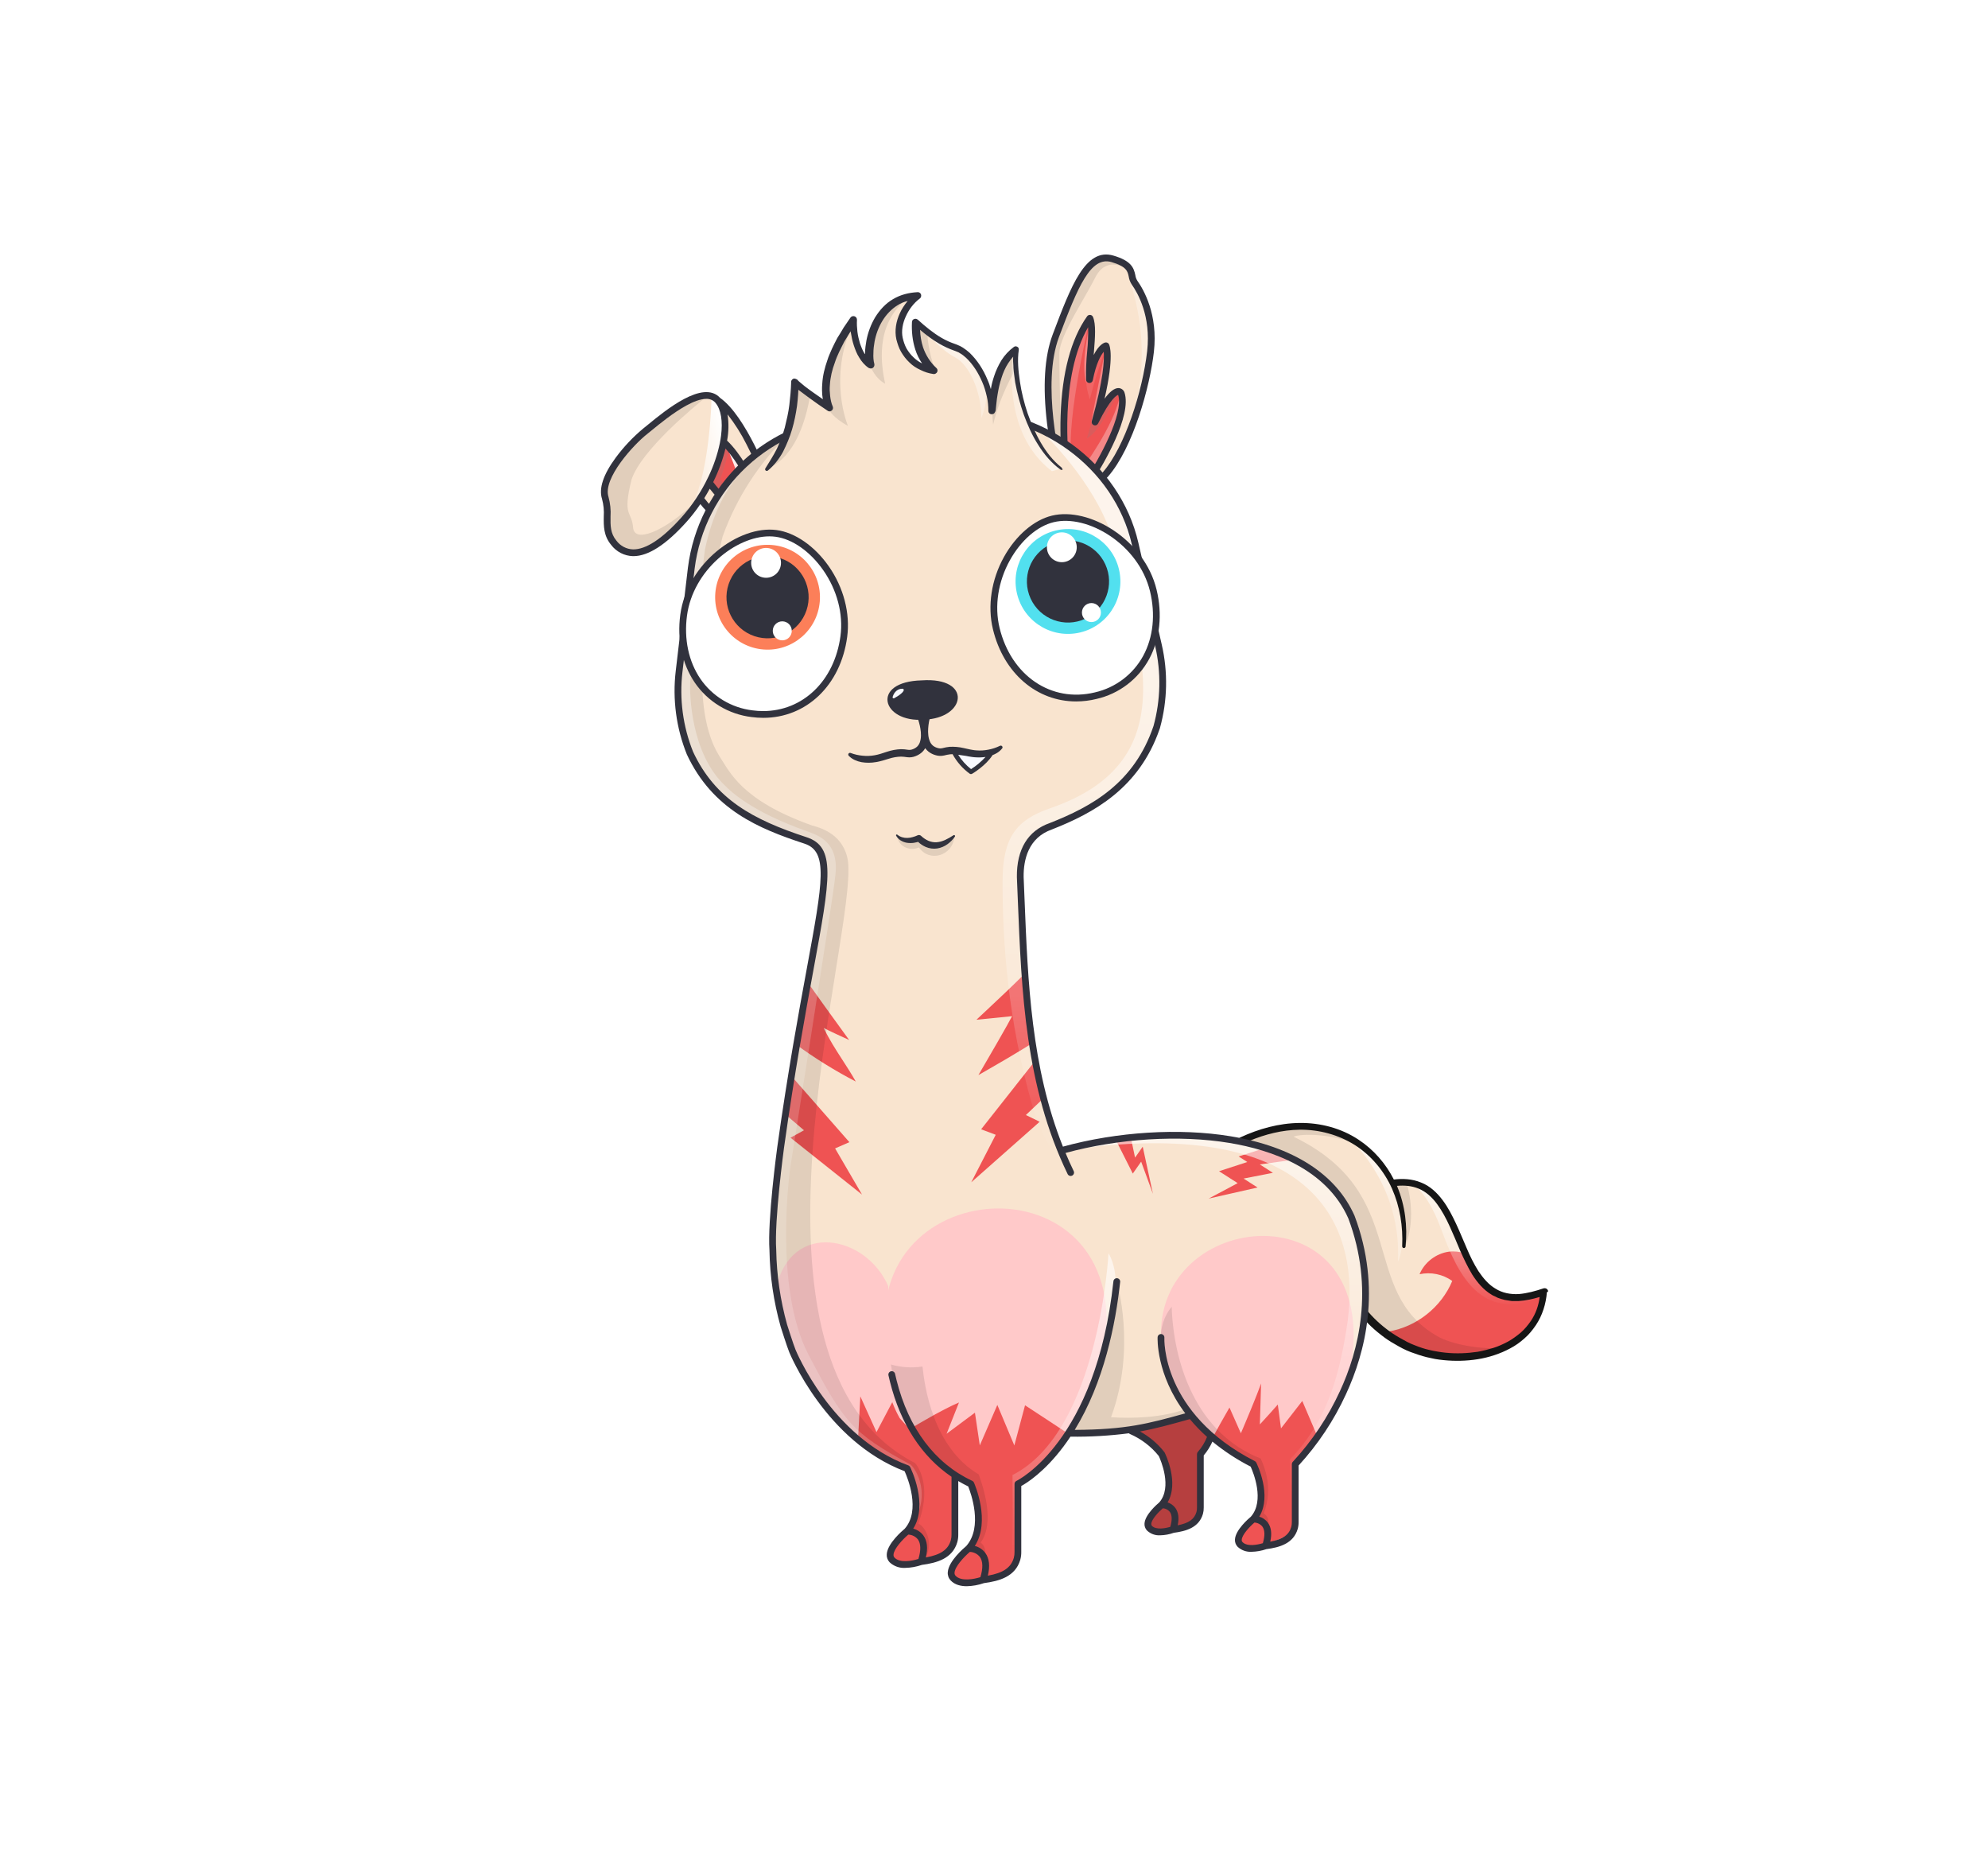<svg width="882" height="824" viewBox="0 0 882 824" fill="none" xmlns="http://www.w3.org/2000/svg">
<g id="alpaca">
<g>
    <defs>
        <linearGradient x1="84.071%" y1="96.129%" x2="84.071%" y2="7.604%" id="linearGradient-1">
            <stop stop-color="#FFFFFF" stop-opacity="0" offset="0%"></stop>
            <stop stop-color="#FFFFFF" offset="100%"></stop>
        </linearGradient>
        <linearGradient x1="63.959%" y1="98.856%" x2="63.959%" y2="2.256%" id="linearGradient-2">
            <stop stop-color="#FFFFFF" stop-opacity="0" offset="0%"></stop>
            <stop stop-color="#FFFFFF" offset="100%"></stop>
        </linearGradient>
    </defs>
    <g id="Alpacas" stroke="none" stroke-width="1" fill="none" fill-rule="evenodd">
        <g id="tail/fox">
            <g></g>
            <rect id="Rectangle" fill="#E5E5E5" fill-rule="nonzero" opacity="0" x="0" y="0" width="882" height="824"></rect>
            <rect id="Rectangle-997" fill="#FFFBFB" fill-rule="nonzero" opacity="0" x="129" y="0" width="624" height="824" rx="120"></rect>
            <g id="#F9E4CF" transform="translate(551, 499)" fill="#F9E4CF" fill-rule="nonzero">
                <path d="M71.8,53.9 C74.7,15.1 40.7,-12.3 0,6.9 C0,6.9 34.2,25.6 45.6,68.5 C50.2,80.3 59.1,90.3 70.2,96.4 C92.1,109.2 131.8,104.2 134.4,74 C88.9,90.8 104.9,20.4 67.4,25.7" id="Vector"></path>
            </g>
            <g id="#EF5353" transform="translate(616, 555)" fill="#EF5353" fill-rule="nonzero">
                <path d="M69.2,18 C47.8,25.9 40,14.6 33.9,0.9 C31.6,0.2 29.2,-0.1 26.8,0.2 C21.1,1 16,4.9 13.8,10.2 C18.8,9.1 24.2,10.2 28.3,13.2 C23.5,24.8 12.4,33.6 0,35.6 C0.8,36.8 1.7,37.8 2.6,38.9 C3.4,39.4 4.3,39.9 5.1,40.4 C27,53.2 66.6,48.2 69.2,18 Z" id="Vector_2"></path>
            </g>
            <g id="shadow" transform="translate(551, 499)" fill="#000000" fill-rule="nonzero" opacity="0.1">
                <path d="M86.7,93.7 C51.4,73.5 75.1,30.4 22.9,5.2 C25.8,3.8 41.3,3.4 54.2,10.1 C32.5,-5.2 10.6,2 0,7 C0,7 34.2,25.7 45.6,68.6 C55.4,94.8 86.8,110.8 116.4,98.9 C105.5,99.7 93,97.3 86.7,93.7 Z" id="Vector_3"></path>
                <path d="M73.3,26.6 C73.3,26.6 77.7,40.6 72.5,53.7 C72.2,52.3 71.3,34.4 67.9,26.6 C70.2,26.2 73.3,26.6 73.3,26.6 Z" id="Vector_4"></path>
            </g>
            <g id="highlight" transform="translate(599, 506)" fill-rule="nonzero" opacity="0.6">
                <path d="M0.9,0.3 C0.9,0.3 23,20.3 21.2,53.6 C23.1,50.8 30.7,19 0.9,0.3 Z" id="Vector_5" fill="url(#linearGradient-1)"></path>
                <path d="M27.9,19.4 C27.9,19.4 34.1,22.6 40,38.2 C45.9,53.8 55.8,82.2 84.3,69.1 C79,69.1 63.2,76.8 50.4,48.6 C43.1,32.4 41.4,24.9 27.9,19.4 Z" id="Vector_6" fill="url(#linearGradient-2)"></path>
            </g>
            <g id="stroke" transform="translate(549, 498)" fill="#161616" fill-rule="nonzero">
                <path d="M137.8,74.5 C137.5,73.6 136.6,73.2 135.7,73.5 C132.1,74.7 128.5,75.7 124.8,76 C121.1,76.2 117.5,75.5 114.5,73.6 C111.4,71.8 109,68.9 106.9,65.8 C104.9,62.6 103.2,59.2 101.7,55.6 C100.1,52 98.7,48.4 97,44.8 C95.3,41.2 93.5,37.6 91,34.3 C88.6,31.1 85.4,28 81.4,26.5 C77.5,24.9 73.3,24.7 69.4,25.2 C65.8,18.1 60.4,11.9 53.7,7.5 C46,2.4 36.8,5.86197757e-14 27.6,0.1 C18.4,0.2 9.5,2.7 1.3,6.5 C1,6.6 0.8,6.8 0.6,7.1 C0.2,7.8 0.4,8.8 1.1,9.2 L1.2,9.2 C6.6,12.4 11.8,16.5 16.4,20.9 C21.1,25.3 25.4,30.1 29.2,35.3 C29.7,35.9 30.2,36.6 30.6,37.2 L31.9,39.2 C32.8,40.6 33.7,41.9 34.5,43.3 L36.9,47.5 L37.5,48.5 L38,49.6 L39,51.8 L40,54 L40.5,55.1 L40.9,56.2 L42.7,60.7 C43.3,62.2 43.8,63.7 44.2,65.3 L45.6,69.9 L45.6,70 L45.6,70.1 C49.3,79.5 55.6,87.9 63.7,94.1 C65.7,95.7 67.8,97.1 70,98.3 C72.2,99.6 74.4,100.8 76.8,101.7 C79.2,102.6 81.6,103.4 84,104 C85.2,104.3 86.5,104.5 87.7,104.8 C89,105 90.2,105.2 91.5,105.3 C96.5,105.8 101.6,105.7 106.6,104.9 C109.1,104.5 111.6,103.9 114,103.1 C116.4,102.3 118.8,101.3 121,100.1 C123.3,98.9 125.4,97.4 127.3,95.7 C129.3,94 130.9,92 132.4,89.8 C135.3,85.5 136.9,80.3 137.3,75.2 C137.9,74.9 137.9,74.7 137.8,74.5 Z M130.2,87.9 C128.9,89.8 127.4,91.6 125.7,93.1 C123.9,94.6 122,96 120,97.1 C117.9,98.2 115.8,99.2 113.5,99.9 C111.2,100.6 108.9,101.2 106.6,101.6 C101.9,102.3 97.1,102.5 92.3,102 C91.1,101.9 89.9,101.7 88.7,101.5 C87.5,101.3 86.3,101.1 85.2,100.8 C82.9,100.3 80.6,99.5 78.4,98.6 C76.2,97.8 74.1,96.6 72,95.4 C69.9,94.2 67.9,92.9 66,91.4 C58.4,85.6 52.4,77.7 48.9,68.8 L47.5,64.2 C47,62.6 46.6,61 45.9,59.5 L44.1,54.9 L43.6,53.7 L43.1,52.6 L42,50.4 L40.9,48.2 L40.4,47.1 L39.8,46 L37.3,41.7 C36.5,40.3 35.5,38.9 34.6,37.5 L33.2,35.4 C32.7,34.7 32.2,34.1 31.7,33.4 C27.8,28 23.3,23.1 18.5,18.6 C14.3,14.7 10,11.2 5.2,8.1 C12.3,5.1 19.9,3.2 27.6,3.1 C36.2,3 44.8,5.3 52.1,9.9 C59.3,14.5 65.1,21.4 68.6,29.3 C72.1,37.2 73.5,46 73.1,54.8 C73.1,55.2 73.4,55.6 73.8,55.6 C74.2,55.6 74.6,55.3 74.6,54.9 C75.5,46 74.4,36.7 70.9,28.3 C70.9,28.2 70.8,28.1 70.8,28 C74.1,27.7 77.4,28 80.3,29.2 C83.6,30.5 86.4,33.1 88.6,36.1 C90.8,39.1 92.6,42.5 94.2,46 C95.8,49.5 97.3,53.1 98.8,56.7 C100.4,60.3 102.1,63.9 104.2,67.4 C106.4,70.8 109.1,74.1 112.8,76.3 C113.2,76.6 113.7,76.8 114.2,77 L115.6,77.7 C116.6,78.1 117.6,78.3 118.6,78.6 C119.6,78.8 120.7,78.9 121.7,79.1 L124.8,79.1 C128,78.9 131.1,78.2 134.1,77.3 C133.6,81.2 132.3,84.8 130.2,87.9 Z" id="Vector_7"></path>
            </g>
        </g>
    </g>
</g>

    <g id="ears/rabbits">
     <defs>
        <linearGradient id="paint0_linear" x1="511.805" y1="-42.333" x2="525.252" y2="-42.333" gradientUnits="userSpaceOnUse">
            <stop stop-color="#808080"/>
            <stop offset="0.14" stop-color="#797979"/>
            <stop offset="0.35" stop-color="#646464"/>
            <stop offset="0.6" stop-color="#434343"/>
            <stop offset="0.89" stop-color="#141414"/>
            <stop offset="1"/>
        </linearGradient>
        <linearGradient id="paint1_linear" x1="523.032" y1="-50.942" x2="532.037" y2="-50.942" gradientUnits="userSpaceOnUse">
            <stop stop-color="#808080"/>
            <stop offset="0.14" stop-color="#797979"/>
            <stop offset="0.35" stop-color="#646464"/>
            <stop offset="0.6" stop-color="#434343"/>
            <stop offset="0.89" stop-color="#141414"/>
            <stop offset="1"/>
        </linearGradient>
        <linearGradient id="paint2_linear" x1="522.017" y1="-32.846" x2="537.814" y2="-32.846" gradientUnits="userSpaceOnUse">
            <stop stop-color="#808080"/>
            <stop offset="0.14" stop-color="#797979"/>
            <stop offset="0.35" stop-color="#646464"/>
            <stop offset="0.6" stop-color="#434343"/>
            <stop offset="0.89" stop-color="#141414"/>
            <stop offset="1"/>
        </linearGradient>
        <linearGradient id="paint3_linear" x1="544.727" y1="-64.779" x2="552.768" y2="-64.779" gradientUnits="userSpaceOnUse">
            <stop stop-color="white" stop-opacity="0.502"/>
            <stop offset="1" stop-color="white"/>
        </linearGradient>
        <linearGradient id="paint4_linear" x1="519.278" y1="-23.319" x2="537.652" y2="-23.319" gradientUnits="userSpaceOnUse">
            <stop stop-color="white" stop-opacity="0.502"/>
            <stop offset="1" stop-color="white"/>
        </linearGradient>
        <linearGradient id="paint5_linear" x1="524.393" y1="-44.576" x2="531.601" y2="-44.576" gradientUnits="userSpaceOnUse">
            <stop stop-color="white" stop-opacity="0.502"/>
            <stop offset="1" stop-color="white"/>
        </linearGradient>
        <linearGradient id="paint6_linear" x1="522.496" y1="-59.636" x2="525.444" y2="-59.636" gradientUnits="userSpaceOnUse">
            <stop stop-color="white" stop-opacity="0.502"/>
            <stop offset="1" stop-color="white"/>
        </linearGradient>
        <linearGradient id="paint7_linear" x1="353.232" y1="-15.221" x2="367.387" y2="-15.221" gradientUnits="userSpaceOnUse">
            <stop stop-color="#808080"/>
            <stop offset="0.14" stop-color="#797979"/>
            <stop offset="0.35" stop-color="#646464"/>
            <stop offset="0.6" stop-color="#434343"/>
            <stop offset="0.89" stop-color="#141414"/>
            <stop offset="1"/>
        </linearGradient>
        <linearGradient id="paint8_linear" x1="301.969" y1="231.614" x2="332.125" y2="222.43" gradientUnits="userSpaceOnUse">
            <stop stop-color="white" stop-opacity="0"/>
            <stop offset="1" stop-color="white"/>
        </linearGradient>
        <linearGradient id="paint9_linear" x1="329.328" y1="200.669" x2="341.359" y2="219.568" gradientUnits="userSpaceOnUse">
            <stop stop-color="white"/>
            <stop offset="1" stop-color="white" stop-opacity="0"/>
        </linearGradient>
    </defs>
        <g id="right">
            <g id="#F9E4CF">
                <path id="Path 4452" d="M470.1 209.737C470.1 209.737 459.84 171.7 468.442 148.9C477.044 126.1 483.025 111.7 493.598 114.823C504.171 117.946 501.02 122.088 503.333 125.335C505.646 128.582 512.333 139.252 510.445 155.883C508.557 172.514 500.933 198.46 490.44 210.423C479.947 222.386 470.1 209.737 470.1 209.737Z" fill="#F9E4CF"/>
            </g>
            <g id="#EF5353">
                <path id="Path 4453" d="M473.242 210.018C473.242 210.018 466.648 165.018 483.542 141.169C485.642 146.225 482.876 159.113 483.362 168.39C486.105 154.581 490.688 153.385 490.688 153.385C490.688 153.385 493.781 159.107 485.839 187.201C492.893 172.824 496.551 172.518 497.46 174.537C501.319 186.102 482.414 214.293 482.414 214.293L473.242 210.018Z" fill="#EF5353"/>
            </g>
            <g id="shadow">
                <path id="Path 4454" opacity="0.1" d="M497.722 118.267C497.722 118.267 490.282 114.218 485.87 123.175C481.458 132.132 470.196 148.794 470.006 156.458C469.816 164.122 471.026 203.481 471.026 203.481L467.3 195.088C467.3 195.088 458.74 160.832 473.5 135.265C480.221 123.279 486.934 108.117 497.722 118.267Z" fill="black"/>
                <path id="Path 4455" opacity="0.2" d="M482.814 144.651C482.814 144.651 471.504 193.436 476.151 205.777C468.893 203.473 470.361 163.1 482.814 144.651Z" fill="url(#paint0_linear)"/>
                <path id="Path 4456" opacity="0.2" d="M490.2 155.859C487.531 162.821 485.297 169.942 483.511 177.181C482.383 173.181 481.17 170.492 482.253 160.481C489.663 152.9 490.2 155.859 490.2 155.859Z" fill="url(#paint1_linear)"/>
                <path id="Path 4457" opacity="0.2" d="M485.806 181.518C485.806 181.518 482.926 192.296 482.2 194.512C485.834 192.29 488.526 188.154 491.671 182.448C493.254 179.488 495.012 176.626 496.936 173.875L485.806 181.518Z" fill="url(#paint2_linear)"/>
            </g>
            <g id="highlight">
                <path id="Path 4458" opacity="0.6" d="M501.277 124.769C507.102 141.992 508.124 160.478 504.232 178.238C511.249 166.084 515.1 134.832 501.277 124.769Z" fill="url(#paint3_linear)"/>
                <path id="Path 4459" opacity="0.6" d="M480.15 207.972C480.15 207.972 494.15 188.872 496.632 176.34C499.623 186.306 485.088 210.062 485.088 210.062C485.088 210.062 482.118 213.38 480.15 207.972Z" fill="url(#paint4_linear)"/>
                <path id="Path 4460" opacity="0.6" d="M489.858 157.714C489.858 157.714 484.121 186.576 484.204 187.445C488.166 181.281 490.208 161.32 489.858 157.714Z" fill="url(#paint5_linear)"/>
                <path id="Path 4461" opacity="0.6" d="M483.064 145.633C483.12 145.859 479.404 161.371 481.928 169.845C482.254 160.485 483.064 145.633 483.064 145.633Z" fill="url(#paint6_linear)"/>
            </g>
            <g id="stroke">
                <path id="Path 4462" d="M504.557 124.464C504.107 123.724 503.817 122.897 503.705 122.038C502.994 118.657 501.775 115.672 494.024 113.385C481.618 109.719 475.186 126.779 467.041 148.371C463.387 158.054 462.552 171.404 464.558 188.048C465.453 195.488 466.823 202.863 468.658 210.128C468.71 210.321 468.799 210.501 468.922 210.659C469.122 210.912 473.831 216.867 480.51 217.059C480.623 217.059 480.736 217.059 480.849 217.059C484.674 217.059 488.281 215.159 491.574 211.403C502.739 198.673 510.206 171.367 511.941 156.044C513.81 139.519 507.4 128.454 504.557 124.464ZM481.857 168.464C481.876 168.829 482.028 169.174 482.284 169.435C482.54 169.696 482.883 169.854 483.247 169.88C483.612 169.907 483.974 169.799 484.264 169.577C484.555 169.356 484.755 169.036 484.826 168.677C486.326 161.117 488.353 157.616 489.682 156.042C489.972 159.501 489.672 168.097 484.388 186.787C484.286 187.147 484.323 187.533 484.49 187.867C484.658 188.202 484.945 188.462 485.295 188.596C485.644 188.73 486.031 188.728 486.38 188.591C486.728 188.455 487.013 188.192 487.178 187.856C492.714 176.572 495.552 175.294 496.078 175.156C498.745 183.765 487.342 203.968 481.869 212.385L474.62 209.005C473.893 203.192 470.012 166.99 482.777 145.118C482.859 148.681 482.715 152.245 482.347 155.789C481.919 160.001 481.757 164.236 481.861 168.469L481.857 168.464ZM508.957 155.71C506.957 173.391 499.057 198.319 489.314 209.428C488.122 210.843 486.685 212.032 485.072 212.938C489.481 205.971 502.319 184.366 498.879 174.057C498.863 174.009 498.844 173.957 498.824 173.916C498.61 173.398 498.249 172.954 497.786 172.637C497.323 172.321 496.778 172.147 496.218 172.135C494.468 172.115 492.378 173.666 490.053 176.87C494.403 158.002 492.3 153.215 492.003 152.67C491.843 152.374 491.589 152.141 491.281 152.007C490.972 151.873 490.628 151.847 490.303 151.932C489.703 152.089 487.473 152.96 485.224 157.479C485.261 156.993 485.299 156.509 485.338 156.027C485.853 149.521 486.298 143.903 484.921 140.592C484.818 140.345 484.651 140.129 484.436 139.968C484.222 139.808 483.969 139.707 483.702 139.677C483.436 139.648 483.166 139.69 482.922 139.8C482.677 139.909 482.467 140.082 482.312 140.301C475.134 150.434 471.179 165.301 470.555 184.486C470.299 192.742 470.655 201.006 471.621 209.209C471.564 209.146 471.509 209.084 471.466 209.034C470.523 205.363 461.917 170.446 469.846 149.428C478.276 127.086 483.907 113.534 493.173 116.261C499.837 118.227 500.288 120.378 500.767 122.654C500.953 123.921 501.412 125.132 502.111 126.204C504.756 129.913 510.713 140.212 508.957 155.715V155.71Z" fill="#31323D"/>
            </g>
        </g>
        <g id="left">
            <g id="#F9E4CF">
                <path id="Path 4463" d="M340.156 213.412C340.156 213.412 328.056 180.703 315.793 176.153C303.53 171.603 298.248 201.212 298.248 201.212C298.248 201.212 308.223 219.459 314.562 225.686C320.901 231.913 336.813 217.414 340.156 213.412Z" fill="#F9E4CF"/>
                <path id="Path 4465" d="M272.306 240.746C277.516 247.026 286.813 248.983 303.343 230.636C319.873 212.289 326.143 186.206 318.434 177.555C311.134 169.36 291.234 187.414 286.25 191.297C281.266 195.18 265.431 211.245 268.531 220.856C270.788 227.852 267.232 234.629 272.306 240.746Z" fill="#F9E4CF"/>
            </g>
            <g id="#EF5353">
                <path id="Path 4464" d="M335.48 218.032L321.407 196.59L315.222 214.568C315.222 214.568 319.422 222.709 326.266 224.713" fill="#EF5353"/>
            </g>
            <g id="shadow_2">
                <path id="Path 4466" opacity="0.2" d="M323.433 197.377C323.563 197.8 323.655 200.523 319.574 212.567C321.638 215.96 324.747 219.929 328.8 222.009C326.262 225.07 321.556 222.909 321.556 222.909L314.117 212.393L320.688 198.673L323.433 197.377Z" fill="url(#paint7_linear)"/>
                <path id="Path 4467" opacity="0.1" d="M280.861 233.928C280.232 226.319 276.033 229.428 280.205 212.654C284.622 199.661 307.466 180.733 314.049 175.477C305.12 174.804 290.437 188.038 286.249 191.297C281.259 195.181 265.43 211.245 268.53 220.856C270.787 227.856 267.23 234.629 272.305 240.746C277.48 246.983 286.689 248.946 303.005 230.999C304.137 229.195 305.029 227.252 305.658 225.218C295.334 234.708 281.489 241.537 280.861 233.928Z" fill="black"/>
            </g>
            <g id="highlight_2">
                <path id="Path 4469" d="M315.649 177.369C315.649 177.369 314.97 207.869 307.404 223.417C314.621 216.534 330.937 177.716 315.649 177.369Z" fill="url(#paint8_linear)"/>
                <path id="Path 4468" d="M323.493 200.7C323.493 200.7 329.358 214.474 329.521 221.508C329.684 228.542 335.163 216.064 335.163 216.064C335.163 216.064 326.376 199.864 323.493 200.7Z" fill="url(#paint9_linear)"/>
            </g>
            <g id="stroke_2">
                <path id="Path 4474" d="M341.563 212.892C341.101 211.643 330.986 184.604 319.463 176.472C311.956 168.286 295.389 181.872 287.411 188.423C286.565 189.117 285.857 189.698 285.323 190.114C280.761 193.92 276.672 198.26 273.144 203.04C267.636 210.53 265.603 216.678 267.098 221.316C267.787 223.868 268.048 226.517 267.868 229.155C267.816 233.32 267.768 237.626 271.147 241.703C272.279 243.201 273.733 244.426 275.401 245.288C277.07 246.151 278.91 246.628 280.787 246.686C280.872 246.686 280.958 246.686 281.044 246.686C287.58 246.686 295.454 241.625 304.452 231.637C306.723 229.104 308.819 226.42 310.726 223.603C311.59 224.707 312.518 225.759 313.506 226.753C314.177 227.404 314.971 227.913 315.843 228.25C316.714 228.587 317.645 228.746 318.579 228.716C318.738 228.716 318.899 228.716 319.063 228.703C327.132 228.303 338.346 217.909 341.302 214.371C341.472 214.169 341.585 213.926 341.631 213.667C341.677 213.407 341.653 213.14 341.563 212.892ZM302.229 229.632C293.722 239.074 286.544 243.774 280.853 243.687C279.406 243.638 277.989 243.261 276.709 242.586C275.429 241.91 274.318 240.953 273.461 239.787C270.782 236.558 270.824 233.144 270.872 229.187C271.063 226.223 270.754 223.248 269.959 220.387C267.329 212.236 281.207 197.116 287.171 192.473C287.72 192.045 288.448 191.448 289.319 190.734C292.57 188.066 298.671 183.062 304.519 179.866C307.697 178.128 310.799 176.924 313.327 176.924C314.07 176.886 314.812 177.011 315.502 177.291C316.191 177.571 316.81 177.999 317.316 178.545C317.353 178.586 317.384 178.635 317.416 178.677C319.916 181.607 320.716 186.877 319.908 193.259C319.771 194.338 319.589 195.447 319.36 196.587C318.301 201.622 316.648 206.514 314.435 211.159C313.959 212.176 313.454 213.193 312.919 214.211C312.186 215.603 311.403 216.99 310.57 218.371C310.015 219.286 309.437 220.196 308.834 221.099C306.842 224.1 304.635 226.952 302.229 229.632ZM318.921 225.71C318.323 225.777 317.718 225.715 317.147 225.526C316.576 225.337 316.053 225.026 315.613 224.616C314.483 223.467 313.431 222.244 312.464 220.955C313.319 219.583 314.12 218.189 314.883 216.786C317.155 219.8 319.853 222.466 322.894 224.701C321.635 225.256 320.292 225.597 318.921 225.71ZM326.152 223.063C323.194 221.863 319.503 217.842 316.416 213.837C318.775 209.1 320.602 204.116 321.864 198.977C327.38 204.928 332.187 214.577 333.651 217.657C331.312 219.672 328.803 221.481 326.152 223.063ZM335.984 215.572C333.965 211.393 328.684 201.21 322.576 195.438C323.308 191.599 323.38 187.664 322.789 183.801C326.038 187.962 328.865 192.436 331.23 197.156C333.905 202.344 336.309 207.667 338.43 213.105C337.792 213.813 336.953 214.661 335.984 215.572Z" fill="#31323D"/>
            </g>
        </g>
    </g>
   


<g>
    <defs>
        <linearGradient x1="50.134%" y1="85.38%" x2="49.809%" y2="23.385%" id="linearGradient-1">
            <stop stop-color="#FFFFFF" stop-opacity="0.5" offset="50%"></stop>
            <stop stop-color="#FFFFFF" offset="100%"></stop>
        </linearGradient>
        <linearGradient x1="73.687%" y1="95.119%" x2="73.687%" y2="1.555%" id="linearGradient-2">
            <stop stop-color="#FFFFFF" stop-opacity="0" offset="7.777%"></stop>
            <stop stop-color="#FFFFFF" offset="96.48%"></stop>
        </linearGradient>
        <linearGradient x1="18.85%" y1="94.718%" x2="18.85%" y2="5.33%" id="linearGradient-3">
            <stop stop-color="#FFFFFF" stop-opacity="0" offset="0%"></stop>
            <stop stop-color="#FFFFFF" offset="100%"></stop>
        </linearGradient>
        <linearGradient x1="42.371%" y1="27.005%" x2="42.371%" y2="98.899%" id="linearGradient-4">
            <stop stop-color="#FFFFFF" offset="0%"></stop>
            <stop stop-color="#FFFFFF" stop-opacity="0" offset="100%"></stop>
        </linearGradient>
    </defs>
    <g id="Alpacas" stroke="none" stroke-width="1" fill="none" fill-rule="evenodd">
        <g id="pattern/crack" fill-rule="nonzero">
            <rect id="Rectangle" fill="#E5E5E5" opacity="0" x="0" y="0" width="882" height="824"></rect>
            <rect id="Rectangle-764" fill="#FFFBFB" opacity="0" x="129" y="0" width="624" height="824" rx="120"></rect>
            <g id="pattern" transform="translate(300, 183)">
                <g id="#F9E4CF" fill="#F9E4CF">
                    <path d="M305.527,382.142 C301.854,336.276 256.54,306.964 170.237,326.748 C170.237,326.748 153.275,294.595 152.502,206.089 C152.93,199.834 154.202,187.594 164.441,184.208 C173.836,181.394 224.358,161.618 214.097,105.591 C197.473,45.925 201.388,40.333 179.81,19.855 C163.61,7 139.25,-3.909 98.401,1.64 C63.379,2.163 25.047,9.714 10.144,53.207 C7.025,63.407 -6.896,124.625 6.312,152.371 C22.598,185.946 54.163,184.448 63.006,193.941 C74.782,214.509 35.055,315.077 44.45,392.074 C48.15,422.416 71.089,456.115 101.162,468.117 C101.902,469.368 112.873,488.412 101.122,497.454 C94.191,503.583 91.012,508.473 97.213,510.361 C103.635,511.694 121.424,509.472 123.252,500.694 C123.252,493.537 123.352,474.83 123.352,472.262 C126.286,472.305 129.979,475.629 129.979,475.629 C129.979,475.629 142.192,491.969 122.86,511.182 C122.205,511.986 121.809,512.968 121.721,514.001 C121.634,515.034 121.86,516.07 122.37,516.972 C122.88,517.874 123.651,518.602 124.581,519.06 C125.511,519.517 126.558,519.684 127.584,519.537 C127.641,519.528 128.802,519.229 128.86,519.22 C134.638,518.25 151.242,517.583 152.495,505.472 C152.302,493.361 151.659,475.372 151.203,475.372 C151.138,475.372 150.528,475.247 149.55,475.042 C162.06,470.448 170.85,457.934 174.872,452.893 C174.872,452.893 190.167,453.505 201.113,451.314 C203.914,452.608 206.56,454.213 209.002,456.099 C222.146,464.723 221.225,479.716 210.156,490.258 C207.392,492.468 205.722,502.194 227.504,494.276 C232.847,490.495 231.334,485.81 231.549,480.535 L231.549,462.817 C233.641,460.206 235.491,457.41 237.076,454.463 C240.268,458.079 251.458,465.993 255.614,466.575 C258.729,472.099 263.175,485.936 250.48,496.459 C248.747,498.25 247.087,501.864 252.191,502.811 C257.295,503.758 271.475,504.373 274.222,492.7 L274.233,466.585 C300.256,436.8 307.526,407.1 305.527,382.142 Z" id="Path-518"></path>
                </g>
                <g id="#FFC9C9" transform="translate(44, 353)" fill="#FFC9C9">
                    <path d="M50.078,34.459 C40.072,11.641 7.078,5.478 0.396,35.081 C0.396,35.081 7.253,93.481 58.58,114.367 C59.892,118.206 69.915,132.554 53.199,147.583 C50.806,150.448 49.215,155.717 53.876,156.948 C58.537,158.179 77.385,155.01 79.499,145.681 L79.499,117.816 C79.499,117.816 85.268,121.485 86.734,121.194 C87.642,123.553 96.054,146.458 79.662,154.977 C77.996,158.198 73.898,167.022 91.008,165.071 C100.608,161.639 106.34,161.066 107.417,153.637 L107.417,121.207 C107.417,121.207 137.537,104.048 146.2,60.907 C157.872,-24.509 33.533,-16.763 50.045,63.699" id="Path-522"></path>
                    <path d="M212.024,136.8 C212.024,136.8 202.859,144.18 207.655,147.984 C210.962,149.141 213.107,149.726 217.492,148.648 C223.644,147.853 228.753,146.129 230.322,140.701 C230.552,139.843 230.66,138.956 230.642,138.068 L230.642,112.426 C245.018,98.448 254.587,74.245 254.587,74.245 C271.836,-9.055 170.24,-1.655 171.087,56.221 C171.087,56.221 168.929,90.335 212.02,112.415 C212.02,112.415 219.832,128.08 212.02,136.803" id="Path-528"></path>
                </g>
                <g id="#EF5353" transform="translate(48, 248)" fill="#EF5353">
                    <path d="M33.697,188.372 L40.868,204.235 L47.868,190.956 C48.772,193.389 49.867,195.748 51.142,198.009 L59.063,206.785 C57.326,204.141 56.466,202.374 56.466,202.374 C56.466,202.374 56.51,202.347 56.593,202.297 L56.713,202.225 C58.536,201.125 70.036,194.24 77.466,191.085 L71.966,204.967 L84.54,195.617 L86.698,210.13 L94.481,192.178 L102.022,210.15 L106.77,192.33 C106.77,192.33 111.714,195.562 116.709,198.841 L117.321,199.242 L117.321,199.242 L117.931,199.643 C121.076,201.708 124.082,203.689 125.71,204.777 C121.332,214.651 103.618,227.231 103.618,227.231 L103.617,227.263 C103.608,227.833 103.471,235.811 103.347,243.918 L103.326,245.294 C103.229,251.711 103.146,257.949 103.146,260.385 C102.821,266.626 96.334,268.037 89.288,269.569 L89.285,269.57 C88.406,269.761 87.517,269.954 86.631,270.159 C74.831,271.935 72.74,264.683 74.002,263.199 C94.874,247.145 83.615,228.517 82.74,227.217 C80.192,226.18 77.834,224.925 75.662,223.539 L75.662,248.583 L75.646,249.164 C75.498,254.715 75.47,255.757 70.062,258.746 C39.294,268.722 47.047,252.624 53.53,247.946 C62.071,240.246 56.991,226.201 55.153,221.122 C54.834,220.24 54.613,219.628 54.578,219.367 C39.201,215.58 32.711,206.625 32.711,206.625 L33.697,188.372 Z M211.498,182.661 L210.953,200.822 C210.953,200.822 212.914,198.69 214.981,196.412 L215.369,195.983 C216.729,194.481 218.084,192.968 218.911,192.007 L220.329,202.577 L229.775,190.417 C229.775,190.417 231.729,194.992 233.598,199.374 L233.864,199.999 C234.792,202.175 235.674,204.247 236.256,205.617 C233.586,209.913 230.416,213.877 226.812,217.426 L226.812,244.285 C226.752,250.219 216.995,252.9 210.613,254.654 L210.611,254.654 L210.608,254.655 C209.795,254.878 209.036,255.087 208.36,255.285 C202.447,255.693 200.282,251.181 201.952,248.928 C216.676,236.189 209.519,221.518 208.186,218.786 C208.148,218.709 208.116,218.642 208.088,218.585 C208.06,218.526 208.037,218.477 208.02,218.438 C202.478,216.132 191.964,208.694 190.02,206.638 C190.701,205.328 191.971,203.039 193.272,200.725 L193.597,200.147 C195.551,196.681 197.47,193.338 197.47,193.338 L202.529,204.75 C202.529,204.75 204.533,200.09 206.775,194.649 L207.05,193.979 C207.465,192.969 207.886,191.939 208.3,190.911 L208.576,190.227 C209.675,187.493 210.718,184.819 211.498,182.661 Z M180.385,196.773 L189.485,206.326 L184.56,213.993 L184.56,232.175 C184.515,233.237 184.543,234.275 184.571,235.286 C184.681,239.247 184.779,242.798 180.385,245.78 C157.903,253.62 159.627,243.99 162.48,241.802 C174.551,230.774 171.126,220.016 167.38,213.983 C163.583,208.902 158.187,205.247 152.06,203.606 L180.385,196.773 Z M215.18,77.594 L224.571,83.604 L210.918,85.495 L216.74,89.221 L203.726,91.768 L209.926,95.735 L188.249,100.647 L201.105,93.797 L192.841,88.508 L205.383,84.423 L201.533,81.959 L215.18,77.594 Z M3.717,46.984 L28.84,75.621 L22.503,78.394 L34.442,98.867 L2.72,73.64 L8.69,70.348 L0.033,62.948 L3.717,46.984 Z M153.429,72.288 L155.583,82.478 L158.983,77.623 L163.517,98.55 L158.285,84.258 L154.578,89.558 L146.499,73.542 L153.429,72.288 Z M110.883,40 L115.398,55.748 L107.14,63.59 L113.274,66.565 L82.916,93.418 L93.767,72.348 L87.293,69.91 L110.883,40 Z M10.255,4.645 C11.49,6.418 14.124,10.094 17.027,14.123 L17.527,14.817 C17.778,15.165 18.03,15.516 18.284,15.867 L19.3,17.275 C19.385,17.392 19.469,17.51 19.554,17.627 L20.061,18.33 C24.534,24.522 28.733,30.308 28.733,30.308 C28.733,30.308 25.944,29.04 23.085,27.705 L22.532,27.446 C20.412,26.453 18.35,25.467 17.455,24.977 C19.885,30.07 22.852,34.653 25.786,39.186 C27.828,42.341 29.855,45.472 31.674,48.733 C22.433,43.931 13.571,38.432 5.165,32.285 L10.255,4.645 Z M107.199,0.308 L110.471,31.298 C108.848,32.507 104.52,35.137 99.953,37.836 L99.249,38.251 C99.013,38.39 98.778,38.528 98.543,38.666 L97.837,39.081 C91.845,42.594 86.092,45.866 86.092,45.866 C86.092,45.866 90.407,38.479 94.441,31.461 L94.857,30.736 C97.623,25.92 100.179,21.407 101.019,19.74 C95.954,20.263 85.21,21.317 85.21,21.317 C85.21,21.317 91.66,15.324 97.867,9.412 L98.458,8.849 C101.109,6.32 103.676,3.841 105.634,1.89 L106.058,1.466 C106.472,1.05 106.855,0.663 107.199,0.308 Z" id="Combined-Shape"></path>
                </g>
            </g>
            <g id="shadow" transform="translate(300, 192)" fill="#000000">
                <path d="M107.4,483.819 C112.964,469.019 108.464,459.656 105.947,456.965 C19.911,412.493 80.561,224.237 76.185,189.733 C74.34,178.665 65.218,175.433 60.321,174.175 C28.667,162.913 23.746,150.264 19.012,143.159 C4.001,118.824 15.048,68.203 20.603,45.937 C26.78,28.811 36.789,13.322 49.866,0.655 C40.324,3.235 28.553,16.327 28.731,15.812 C8.389,36.8 5.918,64.4 5.918,64.4 C5.918,64.4 3.707,85.388 2.718,93.74 C-2.549,117.919 2.618,131.434 6.354,142.54 C17.054,167.058 45.635,177.319 51.565,179.187 C70.144,181.187 64.776,203.812 64.776,203.812 C64.776,203.812 51.004,283.183 42.017,350.74 C42.764,430.968 84.709,451.101 102.439,460.24 C108.546,468.133 104.645,485.371 102.452,487.155 C106.88,487.139 111.485,493.077 108.582,501.517 C115.381,494.581 111.062,485.346 107.4,483.819 Z" id="Path-541" opacity="0.1"></path>
                <path d="M219.827,387.595 C220.64,412.449 230.588,443.752 259.327,454.953 C260.288,457.264 265.301,467.269 260.686,479.286 C262.198,480.4 262.819,481.42 262.799,484.22 C261.641,482.867 256.866,481.478 256.866,481.478 C266.456,455.778 252.648,458.453 232.048,440.931 C225.802,433.508 205.77,404.892 219.827,387.595 Z" id="Path-542" opacity="0.1"></path>
                <path d="M236.32,443.843 C236.578,444.355 236.816,444.853 237.034,445.338 C237.171,444.97 237.242,444.755 237.242,444.755 L236.32,443.843 Z" id="Path-543"></path>
                <path d="M225.533,433.177 C215.426,436.822 202.562,437.265 192.914,436.642 C204.32,405.915 195.481,376.467 195.481,376.467 C188.781,430.905 173.7,443.776 173.7,443.776 C173.7,443.776 193.782,446.905 228.519,436.131 L225.533,433.177 Z" id="Path-544" opacity="0.1"></path>
                <path d="M135.091,492.212 C141.569,483.324 136.143,467.274 134.198,461.989 C113.866,449.945 110.15,422.666 109.29,414.127 C104.605,414.845 99.821,414.541 95.265,413.235 C100.937,451.546 124.114,463.305 130.388,466.493 C139.246,480.519 128.264,495.572 128.264,495.572 C128.264,495.572 133.737,495.372 137.197,499.205 C137.262,495.577 137.04,493.817 135.091,492.212 Z" id="Path-545" opacity="0.1"></path>
                <path d="M200.06,442.606 C206.187,444.247 211.583,447.903 215.38,452.984 C219.125,459.017 222.551,469.774 210.48,480.803 C207.627,482.99 205.903,492.62 228.385,484.78 C233.901,481.037 232.338,476.398 232.56,471.18 L232.56,452.993 L237.485,445.327 L228.385,435.774 L200.06,442.606 Z" id="Path-546" opacity="0.24"></path>
            </g>
            <g id="reflective" transform="translate(300, 198)" fill="url(#linearGradient-1)" opacity="0.36">
                <path d="M105.3,477.7 C113.7,462.7 105,452.2 103.9,451.6 C78.1,437.6 74.4,433 58.7,402.9 C43,372.8 50.6,320 50.6,320 C50.6,320 70.4,195 70.5,191.2 C72.8,175.4 62.7,172.5 58.3,170.8 C33.4,162.1 24,152.8 22,150.8 C6.3,136.3 6,109.5 6.2,105 C6.4,100.4 12.1,49.9 12.8,45.6 C20.5,8.7 43,0.3 43,0.3 C41.3,0.8 39.6,1.3 37.9,1.8 C32.8,5.9 28.9,10.2 29,9.9 C8.7,30.9 6.2,58.5 6.2,58.5 C6.2,58.5 4,79.5 3,87.8 C-2.3,112 2.9,125.5 6.6,136.6 C17.3,161.1 45.9,171.4 51.8,173.2 C70.4,175.2 65,197.8 65,197.8 C65,197.8 48.4,288.6 42.9,343.6 C40,419.8 84.9,445.1 102.6,454.2 C106.9,459.8 106.2,470 104.7,476.2 C105,476.7 105.2,477.2 105.3,477.7 Z" id="Vector"></path>
            </g>
            <g id="highlight" transform="translate(436, 193)" opacity="0.6">
                <path d="M147.7,327.1 C127.1,312.7 81.7,303.6 36.5,317.3 C145.7,301.2 169.4,348.7 161.3,397.1 C157.6,419.6 152.1,437.9 136.3,454.4 C136.3,454.4 136.7,480.1 136.5,482.9 C135.8,491.6 124.4,491 120.7,493.4 C134.1,494.8 140.1,488 139.4,476.7 C139.4,464.7 139.2,456.5 139.2,456.5 C170.1,424.7 186.4,356.6 147.7,327.1 Z" id="Vector_2" fill="url(#linearGradient-2)"></path>
                <path d="M55.8,362.9 C55.8,362.9 51.704,441.774 13.204,461.274 C13.204,464.874 13.7,488.9 12.7,497.5 C12.2,501.5 7.5,504.8 0.4,507.7 C13.9,505.6 17.1,501.9 16.5,489.2 C16.5,478 16.1,465.1 16.1,465.1 C16.1,465.1 34.3,456.5 47.9,424.7 C54.5,406.1 64.2,377.1 55.8,362.9 Z" id="Vector_3" fill="url(#linearGradient-3)"></path>
                <path d="M31.6,173.1 C55.6,165.5 85.9,140.7 79.7,100 C75.8,78.2 68.9,47.8 65.2,38.9 C61.5,29.9 54.9,12.2 27.9,0.2 C27.9,0.2 48.9,20.2 57,44 C71.9,97 88.7,145.5 29.4,165.7 C15.2,170.7 8.8,178.2 8.8,198 C8.8,225.8 11.2,258.8 21.7,296.4 C27.2,316.1 38.6,328.3 38.6,328.3 C38.6,328.3 18.549,277.247 18.649,235.747 C16.549,203.247 12.1,180.7 31.6,173.1 Z" id="Vector_4" fill="url(#linearGradient-4)"></path>
            </g>
            <g id="stroke" transform="translate(299, 181)" fill="#31323D">
                <path d="M301.985,358.327 C301.98,358.314 301.972,358.303 301.966,358.29 C301.96,358.277 301.959,358.262 301.953,358.249 C293.805,339.796 274.773,327.607 246.912,322.999 C224.321,319.264 196.582,320.993 172.581,327.609 C158.535,292.396 157.023,254.609 155.555,217.954 C155.421,214.596 155.286,211.24 155.144,207.939 C155.072,200.38 157.183,190.599 167.7,186.911 C186.232,179.634 206.365,168.662 215.434,142.491 C215.484,142.399 215.523,142.301 215.552,142.2 L215.652,141.839 C215.662,141.807 215.67,141.774 215.677,141.739 C218.966,129.718 219.223,117.069 216.425,104.924 L206.066,59.812 C197.866,24.1 162.875,-1.312 124.692,0.691 L97.092,2.141 L97.067,2.141 L78.894,3.096 C60.76,4.08 43.547,11.401 30.261,23.782 C16.974,36.163 8.458,52.817 6.199,70.837 L0.799,116.61 C-0.688,129.171 1.008,141.905 5.73,153.639 C17.17,178.125 37.712,186.59 57.783,193.166 C68.538,196.601 66.122,209.711 58.948,248.628 C55.431,267.704 50.615,293.828 45.848,327.783 C45.668,329.103 41.468,360.212 42.383,373.545 C42.571,385.002 44.235,396.387 47.334,407.418 C47.451,407.786 50.196,416.467 51.153,418.765 C51.311,419.165 67.299,458.265 102.346,471.575 C103.661,474.493 109.596,488.928 102.384,497.095 C101.246,498.04 94.727,503.647 94.421,508.376 C94.366,509.027 94.449,509.682 94.665,510.298 C94.88,510.915 95.223,511.479 95.671,511.954 C96.598,512.826 97.694,513.497 98.892,513.927 C100.089,514.358 101.362,514.537 102.632,514.454 C105.153,514.399 107.65,513.949 110.032,513.12 C116.632,512.25 123.607,510.347 125.726,503.02 C126.029,501.908 126.172,500.757 126.15,499.604 L126.15,475.943 C127.583,476.79 129.043,477.599 130.558,478.325 C131.731,481.248 137.204,496.267 129.688,504.771 C128.532,505.731 121.81,511.505 121.495,516.371 C121.439,517.035 121.524,517.704 121.744,518.333 C121.964,518.963 122.315,519.538 122.772,520.023 C124.623,521.991 127.318,522.589 129.911,522.589 C132.506,522.533 135.077,522.069 137.528,521.215 C144.31,520.321 151.489,518.367 153.665,510.84 C153.977,509.698 154.124,508.517 154.1,507.333 L154.1,478.142 C156.647,476.742 164.363,471.894 172.785,460.676 C173.871,459.229 174.913,457.751 175.911,456.243 C175.942,456.243 175.971,456.252 176.003,456.252 C184.636,456.363 193.266,455.862 201.828,454.752 C201.953,454.874 202.098,454.973 202.257,455.044 C207.275,457.209 211.686,460.568 215.108,464.828 C215.853,466.428 221.254,478.663 215.308,485.428 C214.317,486.254 209.029,490.828 208.775,494.751 C208.728,495.317 208.8,495.887 208.988,496.423 C209.176,496.96 209.475,497.45 209.865,497.863 C210.64,498.604 211.56,499.176 212.567,499.545 C213.575,499.913 214.647,500.069 215.717,500.003 C217.783,499.96 219.829,499.586 221.776,498.893 C227.203,498.175 232.938,496.593 234.697,490.512 C234.951,489.585 235.07,488.626 235.051,487.665 L235.051,464.565 C236.619,462.716 237.918,460.654 238.908,458.441 C244.151,462.735 249.838,466.456 255.872,469.541 C256.995,472.027 262.216,484.652 255.952,491.762 C254.91,492.629 249.18,497.575 248.908,501.785 C248.858,502.381 248.935,502.982 249.132,503.546 C249.33,504.111 249.644,504.628 250.055,505.063 C250.886,505.847 251.87,506.452 252.944,506.839 C254.019,507.226 255.162,507.388 256.302,507.315 C258.53,507.268 260.737,506.873 262.843,506.143 C268.686,505.371 274.866,503.674 276.753,497.148 C277.025,496.155 277.152,495.128 277.132,494.098 L277.132,469.059 C285.751,459.668 292.848,448.986 298.165,437.4 C306.618,419.173 314.142,390.658 301.985,358.327 Z M97.865,509.9 C97.698,509.726 97.571,509.516 97.495,509.286 C97.419,509.057 97.395,508.813 97.424,508.573 C97.589,506.011 101.36,501.933 103.973,499.69 C104.799,499.721 105.609,499.93 106.347,500.302 C107.085,500.674 107.734,501.201 108.25,501.847 C109.567,503.675 109.63,506.66 108.469,510.489 C105.801,511.339 100.245,512.43 97.865,509.9 Z M124.965,517.961 C124.789,517.777 124.656,517.556 124.575,517.313 C124.494,517.071 124.468,516.815 124.498,516.561 C124.669,513.902 128.577,509.677 131.277,507.361 C132.138,507.392 132.982,507.608 133.752,507.996 C134.521,508.383 135.198,508.932 135.736,509.605 C137.104,511.505 137.169,514.605 135.962,518.571 C133.215,519.452 127.443,520.591 124.968,517.963 L124.965,517.961 Z M212.059,495.8 C211.951,495.686 211.87,495.55 211.821,495.401 C211.773,495.252 211.758,495.094 211.778,494.938 C211.904,492.978 214.819,489.816 216.895,488.017 C217.503,488.051 218.097,488.212 218.638,488.492 C219.179,488.771 219.655,489.161 220.034,489.637 C221.034,491.021 221.083,493.302 220.215,496.245 C218.061,496.909 213.847,497.7 212.059,495.8 Z M232.459,462.973 C232.202,463.25 232.059,463.614 232.059,463.992 L232.059,487.657 C232.076,488.336 231.996,489.014 231.823,489.671 C230.908,492.834 228.441,494.618 223.489,495.571 C224.179,492.363 223.837,489.782 222.466,487.88 C221.609,486.71 220.4,485.846 219.015,485.414 C224.237,476.614 218.01,463.89 217.72,463.314 C217.652,463.176 217.562,463.05 217.453,462.94 C214.532,459.256 210.898,456.198 206.768,453.951 C213.815,452.665 220.296,450.862 228.468,448.587 L228.891,448.469 C231.234,451.282 233.781,453.919 236.512,456.357 C235.559,458.782 234.188,461.022 232.462,462.974 L232.459,462.973 Z M252.25,503 C252.121,502.865 252.024,502.702 251.965,502.525 C251.907,502.347 251.888,502.159 251.911,501.973 C252.051,499.798 255.27,496.309 257.538,494.351 C258.224,494.384 258.896,494.562 259.507,494.875 C260.119,495.187 260.657,495.626 261.086,496.163 C262.196,497.705 262.252,500.238 261.279,503.498 C258.941,504.23 254.249,505.128 252.25,503 Z M274.583,467.383 C274.443,467.524 274.331,467.691 274.256,467.874 L274.251,467.892 C274.18,468.068 274.143,468.255 274.142,468.444 L274.142,494.09 C274.16,494.838 274.072,495.584 273.881,496.307 C272.864,499.825 270.111,501.79 264.566,502.829 C265.359,499.301 265.009,496.476 263.519,494.408 C262.572,493.12 261.228,492.181 259.693,491.734 C265.463,482.253 258.679,468.394 258.366,467.765 C258.223,467.479 257.993,467.245 257.708,467.099 C216.13,445.799 217.564,412.753 217.588,412.333 C217.613,411.935 217.479,411.544 217.215,411.245 C216.951,410.946 216.58,410.764 216.182,410.739 C215.784,410.714 215.393,410.848 215.094,411.112 C214.795,411.376 214.613,411.747 214.588,412.145 C214.574,412.383 213.794,428.572 226.865,445.913 C210.306,450.524 200.649,453.113 177.823,453.242 C190.784,432.109 195.951,406.399 197.971,387.624 C198.014,387.229 197.898,386.832 197.648,386.522 C197.524,386.369 197.372,386.241 197.199,386.147 C197.026,386.052 196.836,385.993 196.641,385.972 C196.245,385.929 195.849,386.045 195.539,386.295 C195.229,386.544 195.031,386.907 194.988,387.302 C187.318,458.588 152.328,475.702 151.978,475.864 C151.718,475.984 151.498,476.176 151.343,476.418 C151.189,476.659 151.107,476.94 151.107,477.226 L151.107,507.326 C151.128,508.228 151.022,509.128 150.791,510 C149.541,514.321 146.146,516.691 139.264,517.909 C140.292,513.666 139.925,510.29 138.164,507.851 C137.015,506.298 135.363,505.19 133.49,504.716 C140.59,493.739 133.423,477.342 133.095,476.604 C132.948,476.275 132.687,476.009 132.36,475.856 C115.779,468.11 104.16,452.669 98.769,431.2 C98.54,430.288 98.321,429.363 98.112,428.424 C98.074,428.228 97.996,428.041 97.885,427.875 C97.773,427.709 97.629,427.567 97.462,427.457 C97.294,427.348 97.107,427.273 96.91,427.237 C96.713,427.201 96.511,427.204 96.315,427.248 C96.12,427.291 95.935,427.373 95.772,427.489 C95.609,427.605 95.47,427.752 95.365,427.922 C95.259,428.092 95.189,428.282 95.158,428.479 C95.127,428.677 95.136,428.879 95.184,429.073 C95.398,430.039 95.623,430.992 95.859,431.932 C100.582,450.727 109.951,465.093 123.153,474.041 L123.153,499.61 C123.173,500.482 123.07,501.352 122.847,502.194 C121.647,506.355 118.376,508.644 111.762,509.827 C112.742,505.727 112.379,502.46 110.675,500.095 C109.566,498.593 107.973,497.518 106.165,497.05 C112.93,486.345 105.145,470.436 104.788,469.719 C104.758,469.671 104.724,469.625 104.688,469.581 C104.662,469.54 104.633,469.499 104.602,469.461 C104.56,469.405 104.514,469.351 104.463,469.302 C104.383,469.226 104.296,469.159 104.202,469.102 C104.157,469.077 104.111,469.054 104.063,469.034 C104.025,469.017 103.991,468.994 103.952,468.98 C69.778,456.35 54.092,418.036 53.929,417.631 C53.016,415.431 50.223,406.603 50.21,406.567 C47.211,395.801 45.589,384.698 45.383,373.524 C45.383,373.482 45.383,373.439 45.383,373.397 C44.471,360.407 48.783,328.508 48.823,328.197 C53.581,294.313 58.39,268.224 61.902,249.175 C69.434,208.314 71.971,194.55 58.71,190.315 C34.997,182.546 18.318,173.489 8.486,152.445 C3.973,141.199 2.357,128.999 3.786,116.965 L9.186,71.196 C11.361,53.878 19.547,37.874 32.318,25.976 C45.088,14.078 61.631,7.042 79.059,6.096 L106.659,4.646 L106.684,4.646 L124.858,3.691 C161.611,1.759 195.27,26.177 203.15,60.491 L213.51,105.602 C216.203,117.291 215.949,129.465 212.77,141.031 C204.204,166.331 185.523,176.696 166.661,184.104 C157.051,187.474 152.033,195.727 152.151,208.022 C152.294,211.371 152.431,214.723 152.562,218.078 C154.194,258.84 155.882,300.989 174.669,339.778 C174.846,340.131 175.154,340.399 175.527,340.526 C175.9,340.653 176.309,340.628 176.663,340.456 C177.018,340.284 177.291,339.98 177.423,339.608 C177.555,339.237 177.536,338.828 177.369,338.471 C176.076,335.801 174.869,333.113 173.74,330.41 C197.261,323.984 224.357,322.31 246.428,325.962 C265.116,329.052 289.436,337.368 299.198,359.431 C310.949,390.731 303.671,418.368 295.492,436.046 C290.224,447.533 283.166,458.111 274.583,467.386 L274.583,467.383 Z" id="Path-547"></path>
            </g>
        </g>
    </g>
</g>


    <g id="eye_shape/wish">
        <path id="Path 1995" d="M374.374 282.32C371.419 304.403 354.626 319.378 333.625 316.57C312.624 313.762 300.357 294.916 303.312 272.833C306.267 250.75 328.441 234.477 344.326 236.601C360.211 238.725 377.329 260.237 374.374 282.32Z" fill="white"/>
        <g id="#FC7F59">
            <path id="Ellipse 97" d="M363.711 266.778C364.745 253.979 355.208 242.765 342.409 241.731C329.61 240.697 318.396 250.235 317.362 263.034C316.328 275.832 325.865 287.046 338.664 288.08C351.463 289.114 362.677 279.577 363.711 266.778Z" fill="#FC7F59"/>
        </g>
        <path id="Ellipse 98" d="M357.798 270.753C361.027 261.22 355.917 250.875 346.384 247.646C336.852 244.416 326.506 249.527 323.277 259.059C320.048 268.592 325.158 278.938 334.691 282.167C344.224 285.396 354.569 280.286 357.798 270.753Z" fill="#31323D"/>
        <path id="Ellipse 99" d="M339.881 256.281C343.536 256.281 346.499 253.318 346.499 249.663C346.499 246.008 343.536 243.045 339.881 243.045C336.226 243.045 333.263 246.008 333.263 249.663C333.263 253.318 336.226 256.281 339.881 256.281Z" fill="white"/>
        <path id="Ellipse 100" d="M347.064 284.035C349.393 284.035 351.281 282.147 351.281 279.818C351.281 277.489 349.393 275.601 347.064 275.601C344.735 275.601 342.847 277.489 342.847 279.818C342.847 282.147 344.735 284.035 347.064 284.035Z" fill="white"/>
        <path id="Path 1996" d="M338.638 318.408C336.894 318.407 335.153 318.29 333.425 318.057C328.381 317.449 323.526 315.771 319.183 313.136C314.84 310.5 311.11 306.967 308.243 302.774C302.611 294.495 300.331 283.791 301.824 272.635C304.884 249.762 327.854 232.883 344.524 235.114C352.743 236.214 361.385 242.194 367.643 251.114C374.272 260.562 377.267 272.014 375.861 282.514L374.374 282.314L375.861 282.514C372.98 304.049 357.711 318.408 338.638 318.408ZM341.366 237.908C326.375 237.908 307.477 253.008 304.797 273.032C303.397 283.456 305.507 293.419 310.724 301.086C313.355 304.93 316.777 308.168 320.761 310.582C324.745 312.996 329.199 314.532 333.824 315.086C335.402 315.299 336.993 315.406 338.586 315.407C356.145 315.407 370.217 302.087 372.886 282.124C374.194 272.353 371.386 261.68 365.186 252.84C359.401 244.594 351.528 239.08 344.126 238.091C343.211 237.969 342.29 237.908 341.367 237.908H341.366Z" fill="#31323D"/>
        <path id="Path 1997" d="M441.991 278.777C447.238 300.43 465.504 313.567 486.097 308.577C506.69 303.587 516.919 283.564 511.672 261.911C506.425 240.258 482.672 226.393 467.095 230.165C451.518 233.937 436.744 257.124 441.991 278.777Z" fill="white"/>
        <g id="#52E0EF">
            <path id="Ellipse 101" d="M478.107 280.772C490.727 278.406 499.04 266.257 496.674 253.636C494.308 241.015 482.159 232.702 469.538 235.069C456.917 237.435 448.604 249.584 450.97 262.205C453.337 274.826 465.486 283.138 478.107 280.772Z" fill="#52E0EF"/>
        </g>
        <path id="Ellipse 102" d="M481.442 274.476C490.585 270.268 494.586 259.445 490.378 250.302C486.17 241.159 475.347 237.158 466.204 241.366C457.061 245.574 453.06 256.397 457.268 265.54C461.476 274.683 472.299 278.684 481.442 274.476Z" fill="#31323D"/>
        <path id="Ellipse 103" d="M471.097 249.367C474.752 249.367 477.715 246.404 477.715 242.749C477.715 239.094 474.752 236.131 471.097 236.131C467.442 236.131 464.479 239.094 464.479 242.749C464.479 246.404 467.442 249.367 471.097 249.367Z" fill="white"/>
        <path id="Ellipse 104" d="M484.229 275.928C486.558 275.928 488.446 274.04 488.446 271.711C488.446 269.382 486.558 267.494 484.229 267.494C481.9 267.494 480.012 269.382 480.012 271.711C480.012 274.04 481.9 275.928 484.229 275.928Z" fill="white"/>
        <path id="Path 1998" d="M477.416 311.136C460.088 311.136 445.297 298.787 440.533 279.13C438.033 268.83 439.818 257.13 445.423 247.038C450.714 237.512 458.684 230.66 466.742 228.709C483.082 224.754 507.695 239.134 513.13 261.56C515.781 272.5 514.63 283.383 509.896 292.205C507.483 296.675 504.143 300.579 500.1 303.654C496.056 306.73 491.403 308.906 486.45 310.037C483.493 310.761 480.46 311.13 477.416 311.136ZM443.449 278.423C448.614 299.737 466.403 311.808 485.749 307.123C490.291 306.089 494.559 304.096 498.268 301.279C501.978 298.462 505.043 294.885 507.258 290.788C511.645 282.618 512.696 272.488 510.219 262.268C505.165 241.411 482.479 227.985 467.453 231.627C460.195 233.385 452.942 239.691 448.053 248.497C442.809 257.936 441.134 268.845 443.453 278.426L443.449 278.423Z" fill="#31323D"/>
    </g>


 
<g id="hairs/onfire">
<defs>
<linearGradient id="paint0_linear" x1="448.812" y1="183.263" x2="470.455" y2="183.263" gradientUnits="userSpaceOnUse">
<stop stop-color="white" stop-opacity="0.5"/>
<stop offset="1" stop-color="white"/>
</linearGradient>
<linearGradient id="paint1_linear" x1="437.998" y1="180.184" x2="417.571" y2="147.533" gradientUnits="userSpaceOnUse">
<stop stop-color="white" stop-opacity="0.5"/>
<stop offset="1" stop-color="white"/>
</linearGradient>
</defs>
<g id="#F9E4CF">
<path id="Vector" d="M471.8 209.4C456.2 197.8 448.7 166.2 450.6 155C439.4 162.9 440.3 182.5 439.4 182.3C439.4 169.4 431 156.5 423.9 154.3C416.8 152.1 411 147.5 406 142.9C405.8 148.8 406.4 157.6 413.7 164.4C410.2 164 401.1 160.7 398.8 150.3C397.3 143.4 401.4 135.3 406.9 131.1C387.8 131.8 383.7 153.4 385.8 161.7C380.4 158.2 378 147.9 378.5 141.8C360.3 166.8 367.7 180.6 367.7 180.6C367.7 180.6 354.5 171.8 352.4 169.2C353.2 189.5 339.9 209.5 339.9 209.5H471.8V209.4Z" fill="#F9E4CF"/>
</g>
<g id="shadow">
<path id="Vector_2" opacity="0.1" d="M341.1 207.4C341.1 207.4 354.7 204 359.5 174.9C358.3 172.6 352.4 170.3 352.4 170.3C352.4 170.3 353.6 191.2 341.1 207.4Z" fill="black"/>
<path id="Vector_3" opacity="0.1" d="M376.2 188.9C376.2 188.9 367.1 167.7 378.5 143.3C378.5 143.3 361.2 160.9 367.1 180.3C368.6 185 376.2 188.9 376.2 188.9Z" fill="black"/>
<path id="Vector_4" opacity="0.1" d="M403 132.1C403 132.1 380.8 135.9 385.9 161.7C386.4 163.2 388.4 167.9 392.7 170.2C391.2 163.1 387.5 143.7 403 132.1Z" fill="black"/>
<path id="Vector_5" opacity="0.1" d="M411.4 147.9C411.4 147.9 411.6 155.6 415.1 164.7C411 160.1 406.5 155.3 407 145.2C408.4 146.1 411.4 147.9 411.4 147.9Z" fill="black"/>
<path id="Vector_6" opacity="0.1" d="M450.6 163.7C450.6 163.7 443.7 175.1 440.6 188.4C440 182.7 439.4 164.3 449.3 156.6C450.7 161 450.6 163.7 450.6 163.7Z" fill="black"/>
</g>
<g id="highlight">
<path id="Vector_7" opacity="0.6" d="M449.5 157.5C449.5 157.5 443.7 191.5 466.7 209C470.5 207.9 470.5 207.9 470.5 207.9C470.5 207.9 453.8 195.7 449.5 157.5Z" fill="url(#paint0_linear)"/>
<path id="Vector_8" opacity="0.6" d="M411.4 147.9C411.4 147.9 417.4 155.2 423.7 158.5C430 161.7 435.4 173.7 435.4 185.5C437.2 180.5 439.5 173.6 434.8 165.1C430.1 156.6 422.7 154.3 419.8 152.3C416.9 150.2 411.4 147.9 411.4 147.9Z" fill="url(#paint1_linear)"/>
</g>
<g id="stroke">
<path id="Vector_9" d="M470.9 207.3C467.2 204.4 464.2 200.5 461.8 196.4C459.4 192.3 457.5 187.8 455.9 183.3C454.4 178.8 453.2 174.1 452.5 169.3C451.8 164.6 451.3 159.7 452 155.2C452 154.9 452 154.5 451.8 154.2C451.3 153.6 450.5 153.4 449.8 153.9C447.6 155.5 445.7 157.6 444.3 159.8C442.9 162.1 441.8 164.5 441 167C440.4 168.8 439.9 170.7 439.6 172.6C439.2 171.2 438.7 169.7 438.1 168.4C436.3 164 433.7 159.9 430.2 156.5C429.3 155.7 428.3 154.9 427.2 154.2C426.6 153.9 426.1 153.5 425.5 153.3L424.6 152.9L423.8 152.6C421.7 151.9 419.7 151 417.8 149.9C414 147.7 410.5 144.8 407.2 141.8C406.9 141.6 406.6 141.4 406.2 141.4C405.3 141.4 404.6 142 404.6 142.9C404.4 146.9 404.8 151.1 406.1 155.1C406.8 157.3 407.8 159.3 409.1 161.2C407.7 160.5 406.4 159.6 405.3 158.5C404.1 157.4 403.1 156.1 402.2 154.6C401.4 153.1 400.9 151.6 400.5 149.9C399.8 146.8 400.5 143.3 401.9 140.3C403.3 137.2 405.4 134.4 408.1 132.4C408.5 132.1 408.7 131.6 408.7 131.1C408.7 130.2 407.9 129.5 407 129.6C403.3 129.8 399.5 130.7 396.2 132.7C392.9 134.6 390.3 137.5 388.3 140.7C386.4 143.9 385.1 147.4 384.4 151C384.1 152.8 383.8 154.6 383.8 156.5C383.8 156.7 383.8 156.9 383.8 157.1C383.7 157 383.7 156.9 383.6 156.9C382.7 155.5 382.1 153.9 381.5 152.2C381 150.5 380.6 148.8 380.4 147.1C380.2 145.4 380.1 143.6 380.2 142V141.9C380.2 141.3 380 140.8 379.5 140.5C378.8 140 377.8 140.2 377.3 140.9L374.3 145.3C373.4 146.8 372.5 148.4 371.5 149.9C370.7 151.5 369.8 153.1 369.1 154.7C368.4 156.4 367.6 158 367.1 159.7C365.9 163.1 365 166.6 364.8 170.3C364.7 171.2 364.7 172.1 364.7 173.1C364.8 174 364.7 174.9 364.9 175.9C364.9 176.3 365 176.7 365.1 177.1C363.7 176.1 362.2 175.1 360.8 174.1C359.5 173.2 358.2 172.2 357 171.3C356.4 170.8 355.8 170.3 355.2 169.8C354.6 169.3 354 168.8 353.7 168.4L353.6 168.3C353.5 168.2 353.5 168.2 353.4 168.2C353.4 168.2 353.4 168.2 353.3 168.2C352.7 167.8 352 167.8 351.5 168.3C351.1 168.7 350.9 169.2 351 169.7C350.9 173 350.6 176.3 350.2 179.6C349.8 183 349 186.3 348.2 189.6C347.3 192.9 346.1 196 344.7 199C343.2 202 341.4 204.8 339.6 207.7C339.4 208 339.4 208.3 339.6 208.6C339.9 208.9 340.3 209 340.7 208.7C343.5 206.4 345.7 203.5 347.4 200.4C349 197.2 350.4 193.9 351.4 190.5C352.4 187.1 353.1 183.6 353.6 180.1C353.8 178.3 354 176.6 354.1 174.8C354.1 174.2 354.2 173.5 354.2 172.9C354.6 173.2 355 173.5 355.4 173.8C356.7 174.8 358 175.7 359.3 176.7C361.9 178.6 364.5 180.4 367.2 182.2C367.6 182.5 368.2 182.6 368.7 182.3C369.5 181.9 369.8 181 369.4 180.2V180.1C369.3 179.9 369.1 179.5 369 179.1C368.9 178.7 368.8 178.3 368.7 178C368.5 177.2 368.4 176.4 368.3 175.6C368.2 174.8 368.2 174 368.1 173.1C368.1 172.3 368.1 171.4 368.2 170.6C368.4 167.3 369.2 164 370.4 160.8C370.9 159.2 371.6 157.6 372.3 156.1C373 154.6 373.8 153.1 374.6 151.5C375.5 150 376.4 148.6 377.3 147.1L377.4 146.9C377.4 147.1 377.4 147.4 377.5 147.6C377.8 149.5 378.2 151.4 378.8 153.2C379.4 155 380.1 156.9 381.2 158.6C382.2 160.3 383.6 162 385.4 163.2C385.8 163.4 386.2 163.5 386.7 163.4C387.6 163.2 388.1 162.3 387.9 161.4C387.5 159.9 387.4 158.3 387.5 156.6C387.5 154.9 387.7 153.3 388 151.6C388.6 148.3 389.8 145.1 391.5 142.3C393.2 139.5 395.5 137.1 398.2 135.4C399.6 134.5 401.1 133.9 402.7 133.5C401.3 135.2 400.1 137 399.2 139C397.6 142.5 396.8 146.6 397.7 150.6C398.2 152.5 398.8 154.4 399.8 156.1C400.8 157.8 402 159.4 403.5 160.8C404.9 162.2 406.6 163.3 408.4 164.1C410.2 165 412 165.6 414.1 165.9C414.6 166 415.1 165.8 415.5 165.4C416.1 164.8 416.1 163.8 415.4 163.2C412.7 160.7 410.7 157.5 409.5 154C408.7 151.5 408.3 148.9 408.2 146.3C410.9 148.6 413.7 150.7 416.8 152.5C418.9 153.7 421 154.7 423.3 155.5L424.1 155.8L424.8 156.1C425.3 156.2 425.7 156.6 426.1 156.8C427 157.3 427.8 158 428.6 158.7C431.7 161.6 434.1 165.5 435.8 169.5C436.7 171.5 437.3 173.7 437.8 175.8C438.3 177.9 438.5 180.1 438.5 182.3C438.5 182.9 438.9 183.5 439.6 183.7H439.7C440.1 183.8 440.8 183.6 440.9 183.5C441 183.4 441.1 183.3 441.2 183.2C441.3 183.1 441.3 183.1 441.3 183C441.4 182.9 441.4 182.8 441.5 182.7L441.6 182.5C441.7 182.3 441.7 182.2 441.7 182.1C441.8 181.9 441.8 181.7 441.8 181.5L441.9 180.5L442.1 178.6C442.2 177.4 442.4 176.1 442.6 174.9C443 172.5 443.5 170.1 444.3 167.7C445 165.4 446 163.1 447.3 161.1C448 160.1 448.7 159.1 449.5 158.2C449.5 158.3 449.5 158.3 449.5 158.4C449.4 159.7 449.5 160.9 449.6 162.2C449.6 163.5 449.8 164.7 449.9 165.9C450 167.1 450.3 168.4 450.4 169.6C451.3 174.5 452.6 179.3 454.2 183.9C455.9 188.5 457.9 193.1 460.6 197.3C463.2 201.5 466.5 205.4 470.5 208.3C470.8 208.5 471.3 208.5 471.5 208.2C471.3 208.1 471.2 207.6 470.9 207.3Z" fill="#31323D"/>
</g>
</g>

 

 
<g id="mouth/canine">
<path id="Rectangle 42" opacity="0.01" d="M459 290H359V390H459V290Z" fill="white"/>
<path id="Path 603" opacity="0.1" d="M398.289 371.594C398.95 375.628 403.937 377.678 407.705 375.863C412.516 382.888 422.922 379.309 423.337 371.197C419.282 375.804 412.583 377.109 408.205 371.597C408.205 371.594 405.08 373.283 398.289 371.594Z" fill="black"/>
<path id="Path 604" d="M423.656 370.611C423.592 370.511 423.49 370.44 423.374 370.415C423.257 370.389 423.135 370.411 423.035 370.475L423.028 370.48C421.841 371.276 420.595 371.982 419.302 372.591C418.687 372.861 418.054 373.088 417.408 373.272C416.789 373.434 416.157 373.541 415.519 373.59C414.283 373.658 413.048 373.438 411.912 372.948C410.723 372.422 409.635 371.695 408.694 370.798L408.652 370.758C408.455 370.576 408.21 370.453 407.946 370.406C407.682 370.359 407.41 370.389 407.162 370.492L406.037 370.958L404.894 371.311C404.14 371.526 403.362 371.648 402.578 371.674C401.796 371.699 401.015 371.597 400.266 371.374C399.49 371.14 398.767 370.76 398.133 370.255L398.089 370.218C398.026 370.167 397.948 370.139 397.867 370.139C397.787 370.138 397.708 370.166 397.646 370.217C397.583 370.268 397.54 370.339 397.523 370.418C397.507 370.497 397.518 370.579 397.555 370.651C398.031 371.531 398.732 372.268 399.587 372.787C400.447 373.32 401.405 373.676 402.404 373.835C403.395 373.981 404.402 373.986 405.395 373.851C405.882 373.781 406.355 373.659 406.838 373.559L407.312 373.413C408.316 374.366 409.478 375.138 410.746 375.694C412.348 376.376 414.108 376.6 415.83 376.342C417.475 376.075 419.033 375.422 420.377 374.436C421.652 373.524 422.758 372.397 423.646 371.105C423.696 371.033 423.723 370.947 423.725 370.86C423.727 370.772 423.703 370.685 423.656 370.611Z" fill="#31323D"/>
<path id="Path 599" d="M409.885 319.215C428.672 318.672 431.527 300.234 408.97 301.785C386.059 302.33 391.144 320.64 409.885 319.215Z" fill="#31323D"/>
<path id="Path 600" d="M396.022 309.173C396.679 306.823 398.462 305.373 400.493 305.504C400.592 305.508 400.686 305.546 400.761 305.611C401.817 306.606 398.397 308.818 396.694 309.719C396.612 309.761 396.52 309.778 396.429 309.769C396.338 309.759 396.251 309.723 396.18 309.665C396.109 309.607 396.056 309.53 396.028 309.443C396 309.355 395.998 309.262 396.022 309.173Z" fill="#F8F9FF"/>
<path id="Path 601" d="M440.183 333.139C437.676 338.245 430.783 342.262 430.783 342.262C427.593 339.931 424.989 336.891 423.177 333.381C433.599 334.981 435.632 335.264 440.177 333.139" fill="#F8F9FF"/>
<path id="Path 602" d="M444.704 331.158C444.66 331.067 444.598 330.985 444.522 330.918C444.446 330.85 444.357 330.798 444.261 330.765C444.166 330.732 444.064 330.718 443.963 330.724C443.861 330.73 443.762 330.757 443.671 330.801L443.543 330.863C441.942 331.638 440.246 332.197 438.498 332.525C436.731 332.885 434.922 332.99 433.125 332.838C432.672 332.823 432.218 332.738 431.764 332.68C431.308 332.628 430.855 332.549 430.408 332.444L427.552 331.81C425.488 331.331 423.367 331.148 421.252 331.266C420.214 331.376 419.187 331.568 418.18 331.841C417.484 332.019 416.754 332.004 416.066 331.797C415.329 331.612 414.635 331.285 414.023 330.834C413.452 330.37 412.99 329.786 412.669 329.123C412.221 328.144 411.944 327.095 411.847 326.023C411.834 325.533 411.803 325.048 411.756 324.571C411.757 322.621 411.992 320.678 412.456 318.784L412.477 318.694C412.387 318.045 412.057 317.454 411.553 317.036C411.049 316.618 410.406 316.404 409.752 316.436C409.098 316.467 408.479 316.743 408.018 317.208C407.557 317.674 407.286 318.295 407.26 318.949L407.288 319.033C407.932 320.873 408.353 322.783 408.544 324.723C408.544 325.204 408.56 325.69 408.593 326.18C408.601 327.258 408.424 328.329 408.072 329.348C407.817 330.038 407.413 330.663 406.889 331.18C406.323 331.688 405.664 332.08 404.948 332.335C404.283 332.607 403.557 332.692 402.848 332.582C401.819 332.407 400.778 332.314 399.735 332.304C397.62 332.39 395.528 332.776 393.521 333.45L390.739 334.35C390.304 334.498 389.861 334.62 389.412 334.716C388.97 334.834 388.523 334.93 388.072 335.003C386.298 335.326 384.487 335.393 382.694 335.203C380.923 335.044 379.18 334.651 377.513 334.033L377.378 333.983C377.215 333.923 377.036 333.92 376.871 333.974C376.705 334.028 376.563 334.136 376.467 334.281C376.371 334.426 376.326 334.599 376.341 334.772C376.355 334.945 376.427 335.109 376.546 335.236C377.313 336.026 378.222 336.664 379.225 337.117C380.196 337.569 381.222 337.893 382.277 338.08C384.366 338.421 386.497 338.409 388.582 338.044C389.104 337.984 389.607 337.856 390.117 337.744C390.626 337.644 391.13 337.516 391.625 337.361L394.441 336.507C396.157 335.961 397.941 335.658 399.741 335.607C400.654 335.636 401.564 335.725 402.465 335.873C403.082 335.951 403.706 335.955 404.324 335.885C404.644 335.846 404.953 335.768 405.265 335.703L406.126 335.422C407.254 335.006 408.29 334.373 409.174 333.559C409.688 333.056 410.132 332.486 410.493 331.864C410.912 332.449 411.408 332.973 411.969 333.424C412.929 334.157 414.025 334.692 415.193 335L416.077 335.2C416.394 335.235 416.709 335.282 417.031 335.29C417.653 335.301 418.274 335.237 418.881 335.101C419.764 334.867 420.661 334.691 421.567 334.574C421.91 334.538 422.267 334.528 422.622 334.523C424.484 337.947 427.088 340.912 430.244 343.2C430.399 343.3 430.579 343.355 430.763 343.359C430.948 343.363 431.13 343.316 431.289 343.223C431.557 343.066 437.389 339.623 440.357 334.943C440.971 334.709 441.565 334.427 442.135 334.1C443.09 333.553 443.934 332.83 444.621 331.97C444.709 331.856 444.764 331.719 444.778 331.576C444.793 331.432 444.767 331.288 444.704 331.158ZM430.825 341.158C428.567 339.377 426.632 337.222 425.105 334.785C426.411 334.985 427.569 335.154 428.618 335.295L429.818 335.536C430.326 335.643 430.839 335.722 431.356 335.773C431.873 335.832 432.386 335.911 432.911 335.921C434.359 336.013 435.813 335.957 437.25 335.753C435.358 337.831 433.197 339.648 430.825 341.155V341.158Z" fill="#31323D"/>
</g>
 
</g>
</svg>